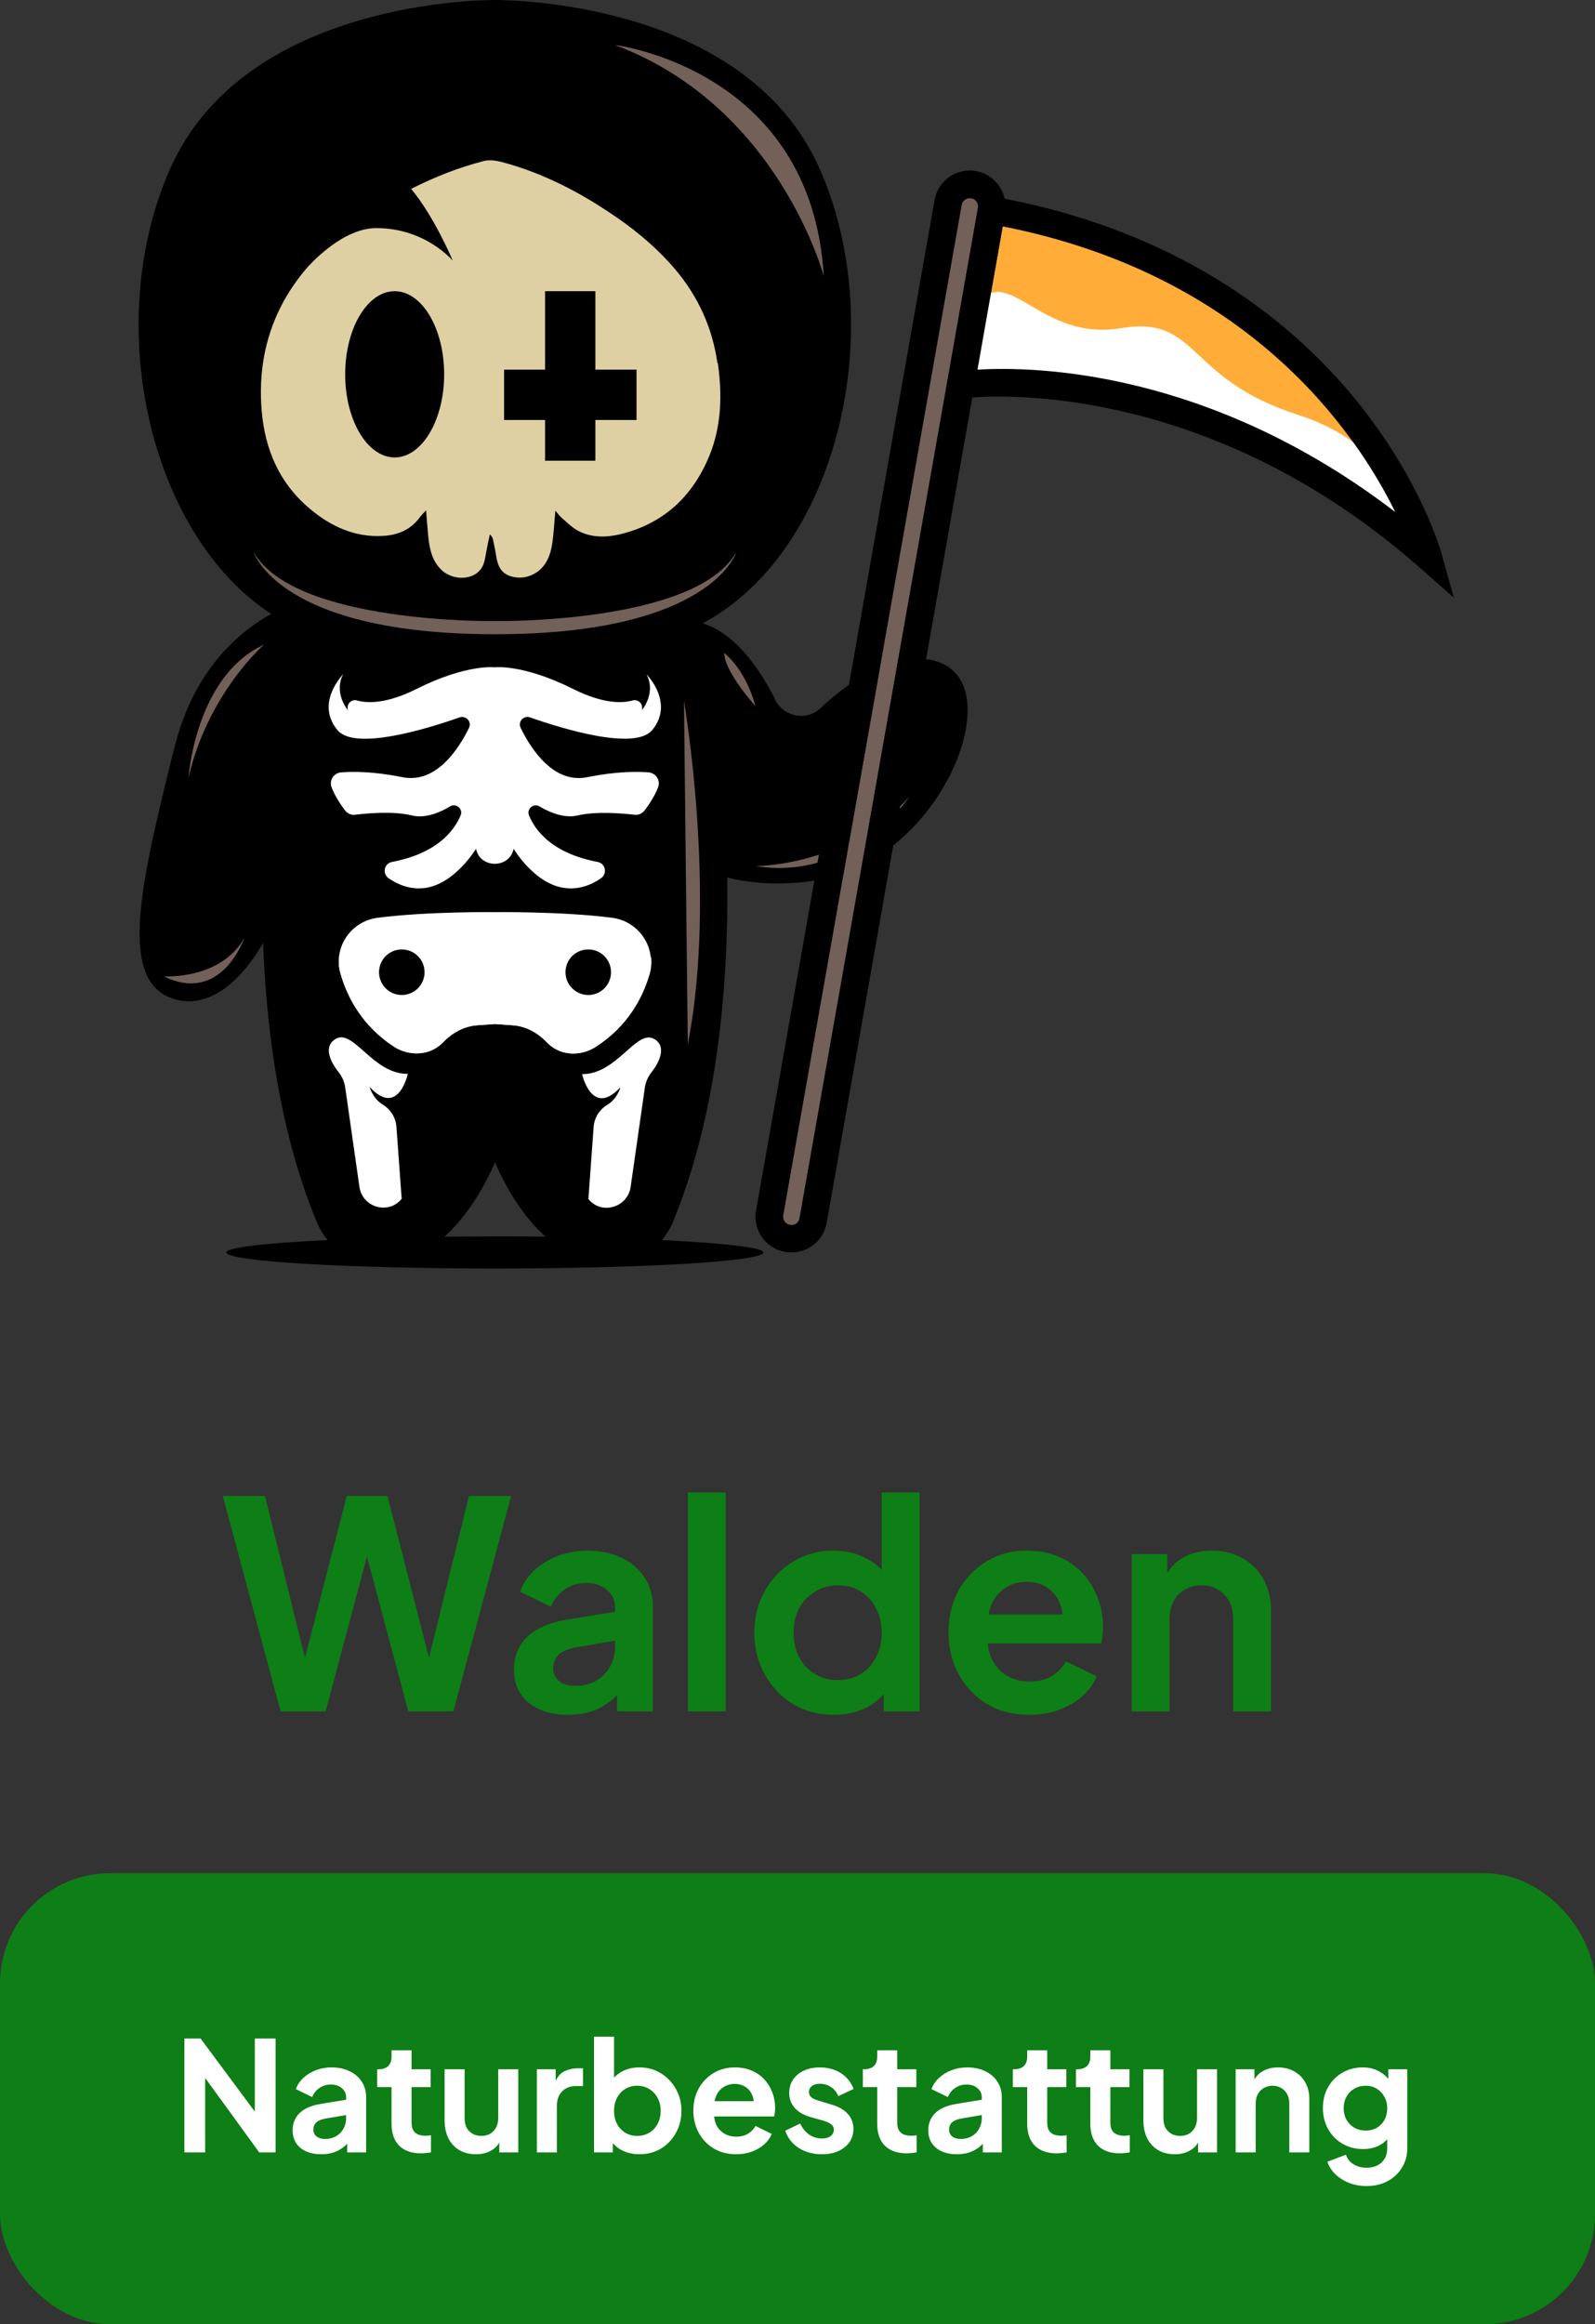 <?xml version="1.0"?>
<svg xmlns="http://www.w3.org/2000/svg" width="138" height="201" viewBox="0 0 138 201" fill="none">
<rect x="0" y="0" width="138" height="201" fill="#333333" stroke="none"/>
<path d="M24.275 148L19.275 129.375H22.925L26.85 145.25H25.9L30 129.375H33.525L37.6 145.25H36.65L40.575 129.375H44.225L39.225 148H35.325L31.2 132.55H32.3L28.175 148H24.275ZM49.137 148.3C48.187 148.3 47.362 148.142 46.662 147.825C45.962 147.508 45.421 147.058 45.037 146.475C44.654 145.875 44.462 145.183 44.462 144.4C44.462 143.65 44.629 142.983 44.962 142.4C45.296 141.8 45.812 141.3 46.512 140.9C47.212 140.5 48.096 140.217 49.162 140.05L53.612 139.325V141.825L49.787 142.475C49.137 142.592 48.654 142.8 48.337 143.1C48.021 143.4 47.862 143.792 47.862 144.275C47.862 144.742 48.037 145.117 48.387 145.4C48.754 145.667 49.204 145.8 49.737 145.8C50.421 145.8 51.021 145.658 51.537 145.375C52.071 145.075 52.479 144.667 52.762 144.15C53.062 143.633 53.212 143.067 53.212 142.45V138.95C53.212 138.367 52.979 137.883 52.512 137.5C52.062 137.1 51.462 136.9 50.712 136.9C50.012 136.9 49.387 137.092 48.837 137.475C48.304 137.842 47.912 138.333 47.662 138.95L44.987 137.65C45.254 136.933 45.671 136.317 46.237 135.8C46.821 135.267 47.504 134.85 48.287 134.55C49.071 134.25 49.921 134.1 50.837 134.1C51.954 134.1 52.937 134.308 53.787 134.725C54.637 135.125 55.296 135.692 55.762 136.425C56.246 137.142 56.487 137.983 56.487 138.95V148H53.387V145.675L54.087 145.625C53.737 146.208 53.321 146.7 52.837 147.1C52.354 147.483 51.804 147.783 51.187 148C50.571 148.2 49.887 148.3 49.137 148.3ZM59.514 148V129.075H62.789V148H59.514ZM72.138 148.3C70.821 148.3 69.646 147.992 68.613 147.375C67.58 146.742 66.763 145.883 66.163 144.8C65.563 143.717 65.263 142.517 65.263 141.2C65.263 139.867 65.563 138.667 66.163 137.6C66.763 136.533 67.58 135.683 68.613 135.05C69.663 134.417 70.83 134.1 72.113 134.1C73.146 134.1 74.063 134.308 74.863 134.725C75.68 135.125 76.321 135.692 76.788 136.425L76.288 137.1V129.075H79.563V148H76.463V145.375L76.813 146.025C76.346 146.758 75.696 147.325 74.863 147.725C74.03 148.108 73.121 148.3 72.138 148.3ZM72.488 145.3C73.238 145.3 73.896 145.125 74.463 144.775C75.03 144.425 75.471 143.942 75.788 143.325C76.121 142.708 76.288 142 76.288 141.2C76.288 140.417 76.121 139.717 75.788 139.1C75.471 138.467 75.03 137.975 74.463 137.625C73.896 137.275 73.238 137.1 72.488 137.1C71.755 137.1 71.096 137.283 70.513 137.65C69.93 138 69.471 138.483 69.138 139.1C68.821 139.7 68.663 140.4 68.663 141.2C68.663 142 68.821 142.708 69.138 143.325C69.471 143.942 69.93 144.425 70.513 144.775C71.096 145.125 71.755 145.3 72.488 145.3ZM89.06 148.3C87.66 148.3 86.435 147.983 85.385 147.35C84.335 146.717 83.518 145.858 82.935 144.775C82.352 143.692 82.06 142.492 82.06 141.175C82.06 139.808 82.352 138.6 82.935 137.55C83.535 136.483 84.343 135.642 85.36 135.025C86.393 134.408 87.543 134.1 88.81 134.1C89.877 134.1 90.81 134.275 91.61 134.625C92.427 134.975 93.118 135.458 93.685 136.075C94.252 136.692 94.685 137.4 94.985 138.2C95.285 138.983 95.435 139.833 95.435 140.75C95.435 140.983 95.418 141.225 95.385 141.475C95.368 141.725 95.327 141.942 95.26 142.125H84.76V139.625H93.41L91.86 140.8C92.01 140.033 91.968 139.35 91.735 138.75C91.518 138.15 91.152 137.675 90.635 137.325C90.135 136.975 89.527 136.8 88.81 136.8C88.127 136.8 87.518 136.975 86.985 137.325C86.452 137.658 86.043 138.158 85.76 138.825C85.493 139.475 85.393 140.267 85.46 141.2C85.393 142.033 85.502 142.775 85.785 143.425C86.085 144.058 86.518 144.55 87.085 144.9C87.668 145.25 88.335 145.425 89.085 145.425C89.835 145.425 90.468 145.267 90.985 144.95C91.518 144.633 91.935 144.208 92.235 143.675L94.885 144.975C94.618 145.625 94.202 146.2 93.635 146.7C93.068 147.2 92.393 147.592 91.61 147.875C90.843 148.158 89.993 148.3 89.06 148.3ZM97.918 148V134.4H100.993V137.075L100.743 136.6C101.059 135.783 101.576 135.167 102.293 134.75C103.026 134.317 103.876 134.1 104.843 134.1C105.843 134.1 106.726 134.317 107.493 134.75C108.276 135.183 108.884 135.792 109.318 136.575C109.751 137.342 109.968 138.233 109.968 139.25V148H106.693V140.025C106.693 139.425 106.576 138.908 106.343 138.475C106.109 138.042 105.784 137.708 105.368 137.475C104.968 137.225 104.493 137.1 103.943 137.1C103.409 137.1 102.934 137.225 102.518 137.475C102.101 137.708 101.776 138.042 101.543 138.475C101.309 138.908 101.193 139.425 101.193 140.025V148H97.918Z" fill="#0E7E16"/>
<rect y="162" width="138" height="39" rx="9.521" fill="#0E7E16"/>
<path d="M15.952 186.145V176.293H17.354L22.775 183.593L22.048 183.738V176.293H23.846V186.145H22.431L17.089 178.793L17.75 178.647V186.145H15.952ZM27.79 186.303C27.287 186.303 26.851 186.22 26.48 186.052C26.11 185.885 25.824 185.647 25.621 185.338C25.418 185.021 25.317 184.655 25.317 184.241C25.317 183.844 25.405 183.491 25.581 183.183C25.758 182.865 26.031 182.601 26.401 182.389C26.771 182.178 27.239 182.028 27.803 181.94L30.157 181.556V182.879L28.133 183.222C27.79 183.284 27.534 183.394 27.366 183.553C27.199 183.712 27.115 183.919 27.115 184.174C27.115 184.421 27.208 184.62 27.393 184.769C27.587 184.91 27.825 184.981 28.107 184.981C28.468 184.981 28.786 184.906 29.059 184.756C29.341 184.598 29.557 184.382 29.707 184.108C29.866 183.835 29.945 183.535 29.945 183.209V181.358C29.945 181.049 29.822 180.794 29.575 180.591C29.337 180.379 29.019 180.274 28.623 180.274C28.252 180.274 27.922 180.375 27.631 180.578C27.349 180.772 27.142 181.032 27.009 181.358L25.595 180.67C25.736 180.291 25.956 179.965 26.256 179.692C26.564 179.41 26.926 179.189 27.34 179.031C27.754 178.872 28.204 178.793 28.689 178.793C29.279 178.793 29.799 178.903 30.249 179.123C30.699 179.335 31.047 179.634 31.294 180.022C31.549 180.401 31.677 180.847 31.677 181.358V186.145H30.038V184.915L30.408 184.888C30.223 185.197 30.002 185.457 29.747 185.669C29.491 185.871 29.2 186.03 28.874 186.145C28.548 186.25 28.186 186.303 27.79 186.303ZM36.428 186.224C35.617 186.224 34.987 186.004 34.538 185.563C34.097 185.113 33.876 184.483 33.876 183.672V180.498H32.633V178.951H32.766C33.118 178.951 33.392 178.859 33.585 178.674C33.779 178.488 33.876 178.22 33.876 177.867V177.312H35.609V178.951H37.261V180.498H35.609V183.579C35.609 183.817 35.648 184.02 35.728 184.188C35.816 184.355 35.948 184.483 36.124 184.571C36.309 184.659 36.543 184.703 36.825 184.703C36.887 184.703 36.957 184.699 37.037 184.69C37.125 184.681 37.209 184.672 37.288 184.664V186.145C37.164 186.162 37.023 186.18 36.865 186.198C36.706 186.215 36.561 186.224 36.428 186.224ZM41.177 186.303C40.621 186.303 40.136 186.18 39.722 185.933C39.317 185.686 39.004 185.342 38.783 184.902C38.572 184.461 38.466 183.945 38.466 183.355V178.951H40.198V183.209C40.198 183.509 40.255 183.773 40.37 184.003C40.493 184.223 40.665 184.399 40.886 184.531C41.115 184.655 41.371 184.717 41.653 184.717C41.935 184.717 42.186 184.655 42.406 184.531C42.627 184.399 42.799 184.218 42.922 183.989C43.045 183.76 43.107 183.487 43.107 183.169V178.951H44.84V186.145H43.2V184.73L43.345 184.981C43.178 185.422 42.9 185.752 42.512 185.973C42.133 186.193 41.688 186.303 41.177 186.303ZM46.45 186.145V178.951H48.076V180.551L47.944 180.313C48.111 179.776 48.371 179.401 48.724 179.189C49.086 178.978 49.517 178.872 50.02 178.872H50.443V180.406H49.822C49.328 180.406 48.931 180.56 48.632 180.869C48.332 181.168 48.182 181.591 48.182 182.138V186.145H46.45ZM55.323 186.303C54.803 186.303 54.322 186.202 53.881 185.999C53.449 185.788 53.106 185.488 52.85 185.1L53.022 184.756V186.145H51.395V176.135H53.128V180.379L52.863 180.022C53.11 179.634 53.445 179.335 53.868 179.123C54.291 178.903 54.781 178.793 55.336 178.793C56.015 178.793 56.627 178.96 57.174 179.295C57.721 179.63 58.153 180.08 58.47 180.644C58.796 181.208 58.959 181.843 58.959 182.548C58.959 183.244 58.8 183.879 58.483 184.452C58.166 185.025 57.734 185.479 57.187 185.814C56.641 186.14 56.019 186.303 55.323 186.303ZM55.124 184.717C55.521 184.717 55.874 184.624 56.182 184.439C56.491 184.254 56.729 183.998 56.896 183.672C57.073 183.346 57.161 182.971 57.161 182.548C57.161 182.125 57.073 181.755 56.896 181.437C56.729 181.111 56.491 180.855 56.182 180.67C55.874 180.476 55.521 180.379 55.124 180.379C54.745 180.379 54.401 180.472 54.093 180.657C53.793 180.842 53.555 181.102 53.379 181.437C53.211 181.763 53.128 182.134 53.128 182.548C53.128 182.971 53.211 183.346 53.379 183.672C53.555 183.998 53.793 184.254 54.093 184.439C54.401 184.624 54.745 184.717 55.124 184.717ZM63.691 186.303C62.951 186.303 62.303 186.136 61.748 185.801C61.192 185.466 60.76 185.012 60.452 184.439C60.143 183.866 59.989 183.231 59.989 182.535C59.989 181.812 60.143 181.173 60.452 180.617C60.769 180.053 61.197 179.608 61.734 179.282C62.281 178.956 62.889 178.793 63.559 178.793C64.123 178.793 64.617 178.885 65.04 179.07C65.472 179.255 65.838 179.511 66.138 179.837C66.437 180.163 66.666 180.538 66.825 180.961C66.984 181.376 67.063 181.825 67.063 182.31C67.063 182.433 67.054 182.561 67.037 182.693C67.028 182.826 67.006 182.94 66.971 183.037H61.417V181.715H65.992L65.172 182.336C65.252 181.931 65.23 181.569 65.106 181.252C64.992 180.935 64.798 180.683 64.524 180.498C64.26 180.313 63.938 180.221 63.559 180.221C63.198 180.221 62.876 180.313 62.594 180.498C62.312 180.675 62.096 180.939 61.946 181.292C61.805 181.636 61.752 182.054 61.787 182.548C61.752 182.989 61.809 183.381 61.959 183.725C62.118 184.06 62.347 184.32 62.647 184.505C62.955 184.69 63.308 184.783 63.705 184.783C64.101 184.783 64.436 184.699 64.71 184.531C64.992 184.364 65.212 184.139 65.371 183.857L66.772 184.545C66.631 184.888 66.411 185.193 66.111 185.457C65.811 185.722 65.454 185.929 65.04 186.079C64.635 186.228 64.185 186.303 63.691 186.303ZM71.114 186.303C70.347 186.303 69.677 186.123 69.104 185.761C68.539 185.391 68.151 184.893 67.94 184.267L69.236 183.645C69.421 184.051 69.677 184.368 70.003 184.598C70.338 184.827 70.708 184.941 71.114 184.941C71.431 184.941 71.682 184.871 71.867 184.73C72.052 184.589 72.145 184.404 72.145 184.174C72.145 184.033 72.105 183.919 72.026 183.831C71.955 183.734 71.854 183.654 71.722 183.593C71.598 183.522 71.462 183.465 71.312 183.421L70.135 183.09C69.527 182.914 69.064 182.645 68.747 182.283C68.438 181.922 68.284 181.495 68.284 181.001C68.284 180.56 68.394 180.177 68.614 179.85C68.844 179.515 69.156 179.255 69.553 179.07C69.959 178.885 70.421 178.793 70.942 178.793C71.62 178.793 72.22 178.956 72.74 179.282C73.26 179.608 73.63 180.066 73.851 180.657L72.528 181.279C72.405 180.952 72.198 180.692 71.907 180.498C71.616 180.304 71.29 180.207 70.928 180.207C70.638 180.207 70.408 180.274 70.241 180.406C70.073 180.538 69.99 180.71 69.99 180.922C69.99 181.054 70.025 181.168 70.095 181.265C70.166 181.362 70.263 181.442 70.386 181.503C70.519 181.565 70.668 181.622 70.836 181.675L71.986 182.019C72.577 182.195 73.031 182.46 73.348 182.812C73.674 183.165 73.838 183.597 73.838 184.108C73.838 184.54 73.723 184.924 73.494 185.259C73.264 185.585 72.947 185.841 72.542 186.026C72.136 186.211 71.66 186.303 71.114 186.303ZM78.448 186.224C77.637 186.224 77.007 186.004 76.557 185.563C76.116 185.113 75.896 184.483 75.896 183.672V180.498H74.653V178.951H74.785C75.138 178.951 75.411 178.859 75.605 178.674C75.799 178.488 75.896 178.22 75.896 177.867V177.312H77.628V178.951H79.281V180.498H77.628V183.579C77.628 183.817 77.668 184.02 77.747 184.188C77.835 184.355 77.968 184.483 78.144 184.571C78.329 184.659 78.563 184.703 78.845 184.703C78.906 184.703 78.977 184.699 79.056 184.69C79.144 184.681 79.228 184.672 79.308 184.664V186.145C79.184 186.162 79.043 186.18 78.884 186.198C78.726 186.215 78.58 186.224 78.448 186.224ZM82.787 186.303C82.284 186.303 81.848 186.22 81.478 186.052C81.108 185.885 80.821 185.647 80.618 185.338C80.416 185.021 80.314 184.655 80.314 184.241C80.314 183.844 80.402 183.491 80.579 183.183C80.755 182.865 81.028 182.601 81.399 182.389C81.769 182.178 82.236 182.028 82.8 181.94L85.154 181.556V182.879L83.131 183.222C82.787 183.284 82.531 183.394 82.364 183.553C82.196 183.712 82.113 183.919 82.113 184.174C82.113 184.421 82.205 184.62 82.39 184.769C82.584 184.91 82.822 184.981 83.104 184.981C83.466 184.981 83.783 184.906 84.056 184.756C84.338 184.598 84.555 184.382 84.704 184.108C84.863 183.835 84.942 183.535 84.942 183.209V181.358C84.942 181.049 84.819 180.794 84.572 180.591C84.334 180.379 84.017 180.274 83.62 180.274C83.25 180.274 82.919 180.375 82.628 180.578C82.346 180.772 82.139 181.032 82.007 181.358L80.592 180.67C80.733 180.291 80.953 179.965 81.253 179.692C81.562 179.41 81.923 179.189 82.337 179.031C82.752 178.872 83.201 178.793 83.686 178.793C84.277 178.793 84.797 178.903 85.246 179.123C85.696 179.335 86.044 179.634 86.291 180.022C86.547 180.401 86.675 180.847 86.675 181.358V186.145H85.035V184.915L85.405 184.888C85.22 185.197 85 185.457 84.744 185.669C84.488 185.871 84.198 186.03 83.871 186.145C83.545 186.25 83.184 186.303 82.787 186.303ZM91.426 186.224C90.615 186.224 89.984 186.004 89.535 185.563C89.094 185.113 88.874 184.483 88.874 183.672V180.498H87.631V178.951H87.763C88.116 178.951 88.389 178.859 88.583 178.674C88.777 178.488 88.874 178.22 88.874 177.867V177.312H90.606V178.951H92.259V180.498H90.606V183.579C90.606 183.817 90.646 184.02 90.725 184.188C90.813 184.355 90.945 184.483 91.122 184.571C91.307 184.659 91.54 184.703 91.823 184.703C91.884 184.703 91.955 184.699 92.034 184.69C92.122 184.681 92.206 184.672 92.285 184.664V186.145C92.162 186.162 92.021 186.18 91.862 186.198C91.704 186.215 91.558 186.224 91.426 186.224ZM96.888 186.224C96.077 186.224 95.447 186.004 94.997 185.563C94.556 185.113 94.336 184.483 94.336 183.672V180.498H93.093V178.951H93.225C93.578 178.951 93.851 178.859 94.045 178.674C94.239 178.488 94.336 178.22 94.336 177.867V177.312H96.068V178.951H97.721V180.498H96.068V183.579C96.068 183.817 96.108 184.02 96.187 184.188C96.275 184.355 96.408 184.483 96.584 184.571C96.769 184.659 97.003 184.703 97.285 184.703C97.347 184.703 97.417 184.699 97.496 184.69C97.585 184.681 97.668 184.672 97.748 184.664V186.145C97.624 186.162 97.483 186.18 97.325 186.198C97.166 186.215 97.02 186.224 96.888 186.224ZM101.636 186.303C101.081 186.303 100.596 186.18 100.182 185.933C99.776 185.686 99.463 185.342 99.243 184.902C99.031 184.461 98.926 183.945 98.926 183.355V178.951H100.658V183.209C100.658 183.509 100.715 183.773 100.83 184.003C100.953 184.223 101.125 184.399 101.345 184.531C101.575 184.655 101.83 184.717 102.112 184.717C102.394 184.717 102.646 184.655 102.866 184.531C103.086 184.399 103.258 184.218 103.382 183.989C103.505 183.76 103.567 183.487 103.567 183.169V178.951H105.299V186.145H103.659V184.73L103.805 184.981C103.637 185.422 103.36 185.752 102.972 185.973C102.593 186.193 102.148 186.303 101.636 186.303ZM106.909 186.145V178.951H108.536V180.366L108.404 180.115C108.571 179.683 108.844 179.357 109.223 179.136C109.611 178.907 110.061 178.793 110.572 178.793C111.101 178.793 111.568 178.907 111.974 179.136C112.388 179.366 112.71 179.687 112.939 180.102C113.168 180.507 113.283 180.979 113.283 181.517V186.145H111.551V181.926C111.551 181.609 111.489 181.336 111.366 181.107C111.242 180.877 111.07 180.701 110.85 180.578C110.638 180.445 110.387 180.379 110.096 180.379C109.814 180.379 109.563 180.445 109.342 180.578C109.122 180.701 108.95 180.877 108.827 181.107C108.703 181.336 108.642 181.609 108.642 181.926V186.145H106.909ZM118.239 189.054C117.701 189.054 117.203 188.966 116.744 188.789C116.286 188.613 115.889 188.366 115.554 188.049C115.228 187.74 114.99 187.374 114.84 186.951L116.454 186.343C116.559 186.678 116.766 186.947 117.075 187.15C117.392 187.361 117.78 187.467 118.239 187.467C118.591 187.467 118.9 187.401 119.164 187.269C119.438 187.136 119.649 186.942 119.799 186.687C119.949 186.44 120.024 186.14 120.024 185.788V184.148L120.354 184.545C120.107 184.977 119.777 185.303 119.363 185.523C118.948 185.744 118.477 185.854 117.948 185.854C117.278 185.854 116.678 185.699 116.149 185.391C115.62 185.082 115.206 184.659 114.906 184.122C114.607 183.584 114.457 182.98 114.457 182.31C114.457 181.631 114.607 181.027 114.906 180.498C115.206 179.969 115.616 179.555 116.136 179.255C116.656 178.947 117.247 178.793 117.908 178.793C118.446 178.793 118.917 178.907 119.323 179.136C119.737 179.357 120.081 179.679 120.354 180.102L120.116 180.538V178.951H121.756V185.788C121.756 186.414 121.602 186.973 121.293 187.467C120.993 187.961 120.579 188.349 120.05 188.631C119.53 188.913 118.926 189.054 118.239 189.054ZM118.159 184.254C118.53 184.254 118.851 184.174 119.125 184.016C119.407 183.848 119.627 183.619 119.786 183.328C119.944 183.037 120.024 182.702 120.024 182.323C120.024 181.953 119.94 181.622 119.773 181.331C119.614 181.032 119.393 180.798 119.111 180.631C118.838 180.463 118.521 180.379 118.159 180.379C117.798 180.379 117.472 180.463 117.181 180.631C116.89 180.798 116.661 181.032 116.493 181.331C116.334 181.622 116.255 181.953 116.255 182.323C116.255 182.693 116.334 183.024 116.493 183.315C116.661 183.606 116.885 183.835 117.168 184.003C117.458 184.17 117.789 184.254 118.159 184.254Z" fill="white"/>
<g clip-path="url(#clip0_8_6850)">
<path d="M15.001 65.04L15.096 64.649C17.658 54.281 25.559 52.17 25.879 52.087L26.365 54.009C31.941 53.949 53.731 53.76 59.271 53.926L59.449 53.249L59.745 52.099C59.805 52.123 60.172 52.206 60.718 52.431C60.422 52.704 60.196 53.024 60.066 53.368C58.369 57.71 58.607 62.739 59.449 67.306C59.081 69.596 58.797 71.897 59.259 74.115C59.117 74.767 59.01 75.432 58.951 76.084L45.238 72.834L24.028 79.014C22.415 82.763 20.327 85.337 18.085 86.238C17.504 86.475 16.911 86.594 16.342 86.594C15.642 86.594 14.942 86.416 14.278 86.072C10.339 83.913 12.392 75.586 14.989 65.029L15.001 65.04Z" fill="black"/>
<path d="M14.48 41.375C11.063 32.763 11.17 22.431 14.788 14.448C21.312 0 41.988 0 42.806 0C43.672 0 64.325 0 70.849 14.448C74.455 22.431 74.562 32.752 71.157 41.375C68.607 47.793 64.431 52.467 59.366 54.578C59.046 54.72 58.702 54.839 58.37 54.958C59.746 56.322 61.454 58.659 61.94 62.182C62.533 66.499 65.191 88.907 58.204 105.716C57.978 106.273 57.646 106.784 57.278 107.246C62.616 107.507 66.045 107.887 66.045 108.314C66.045 109.085 55.641 109.702 42.818 109.702C29.995 109.702 19.58 109.085 19.58 108.314C19.58 107.887 23.009 107.495 28.346 107.246C27.979 106.795 27.659 106.285 27.421 105.716C20.423 88.895 23.08 66.488 23.685 62.182C24.171 58.67 25.891 56.334 27.255 54.958C26.923 54.839 26.591 54.72 26.259 54.578C21.217 52.478 17.03 47.793 14.48 41.375ZM42.83 106.926C44.313 106.926 45.784 106.926 47.196 106.95C45.44 105.348 43.981 103.189 42.83 100.52C41.668 103.189 40.209 105.324 38.465 106.95C39.877 106.95 41.324 106.926 42.83 106.926Z" fill="black"/>
<path d="M56.661 89.88C57.752 90.603 56.934 92.003 56.353 92.751C56.056 93.13 55.866 93.581 55.795 94.043L54.562 102.655C54.312 104.387 52.118 105.087 50.967 103.759C50.932 103.711 50.908 103.699 50.908 103.699L51.359 97.484C51.406 96.677 51.869 95.941 52.557 95.538C53.423 95.016 53.684 94.02 53.684 94.02C51.205 96.701 50.362 92.893 50.362 92.893C53.423 92.917 55.107 88.86 56.661 89.892V89.88Z" fill="white"/>
<path d="M42.818 57.71C42.818 57.71 45.238 57.413 49.567 59.572C52.165 60.877 53.826 60.829 54.727 60.58C55.154 60.462 55.57 60.77 55.558 61.221V61.399C56.827 59.667 55.925 58.303 55.925 58.303C55.925 58.303 58.381 60.758 56.436 63.131C54.941 64.946 48.678 63.036 45.855 62.039C45.297 61.849 44.787 62.419 45.048 62.953C45.961 64.815 47.907 67.804 50.813 67.211C53.292 66.713 55.072 66.713 56.115 66.796C56.744 66.855 57.171 67.484 56.934 68.089C56.744 68.599 56.388 69.275 55.771 70.082C55.57 70.355 55.226 70.509 54.894 70.462C53.885 70.343 51.584 70.141 49.983 70.521C48.832 70.794 47.575 70.272 46.673 69.738C46.151 69.43 45.546 69.963 45.772 70.521C46.353 71.932 47.871 73.807 51.703 74.542C52.391 74.673 52.569 75.55 51.999 75.954C51.228 76.487 50.149 76.962 48.867 76.796C46.234 76.464 44.431 73.391 44.431 73.391C44.431 73.391 44.431 73.415 44.431 73.439C44.063 75.123 41.56 75.123 41.193 73.439V73.391C41.193 73.391 39.366 76.452 36.756 76.796C35.475 76.962 34.396 76.487 33.625 75.954C33.055 75.55 33.233 74.673 33.921 74.542C37.753 73.807 39.259 71.921 39.852 70.521C40.09 69.963 39.473 69.43 38.951 69.738C38.049 70.272 36.792 70.805 35.641 70.521C34.04 70.129 31.75 70.331 30.73 70.462C30.398 70.509 30.054 70.355 29.852 70.082C29.236 69.275 28.892 68.611 28.69 68.089C28.465 67.496 28.868 66.855 29.508 66.796C30.552 66.713 32.332 66.713 34.811 67.211C37.717 67.793 39.663 64.815 40.576 62.953C40.837 62.419 40.327 61.861 39.769 62.039C36.934 63.036 30.683 64.957 29.188 63.131C27.243 60.758 29.698 58.303 29.698 58.303C29.698 58.303 28.809 59.655 30.078 61.399V61.221C30.054 60.782 30.469 60.462 30.896 60.58C31.798 60.829 33.459 60.877 36.056 59.572C40.398 57.401 42.818 57.71 42.818 57.71Z" fill="white"/>
<path d="M29.461 84.198C28.809 81.944 30.351 79.666 32.676 79.37C37.017 78.812 42.818 78.884 42.818 78.884C42.818 78.884 48.618 78.812 52.96 79.37C55.285 79.678 56.815 81.944 56.175 84.198C55.582 86.262 54.289 88.741 51.513 90.52C50.267 91.327 48.607 91.327 47.503 90.331C47.432 90.271 47.361 90.2 47.29 90.129C46.495 89.299 45.463 88.729 44.301 88.658L42.794 88.551L41.288 88.658C40.137 88.729 39.093 89.299 38.298 90.129C38.227 90.2 38.156 90.271 38.085 90.331C36.982 91.303 35.321 91.315 34.075 90.52C31.347 88.717 30.054 86.262 29.461 84.198ZM50.896 86.048C51.987 86.048 52.865 85.171 52.865 84.079C52.865 82.988 51.987 82.11 50.896 82.11C49.805 82.11 48.927 82.988 48.927 84.079C48.927 85.171 49.817 86.048 50.896 86.048ZM36.733 84.079C36.733 82.988 35.855 82.11 34.763 82.11C33.672 82.11 32.794 82.988 32.794 84.079C32.794 85.171 33.672 86.048 34.763 86.048C35.855 86.048 36.733 85.159 36.733 84.079Z" fill="white"/>
<path d="M28.987 89.88C30.553 88.848 32.225 92.905 35.286 92.869C35.286 92.869 34.455 96.689 31.976 93.996C31.976 93.996 32.237 94.993 33.103 95.514C33.791 95.942 34.254 96.665 34.301 97.46L34.752 103.676C34.752 103.676 34.728 103.699 34.693 103.747C33.53 105.064 31.347 104.387 31.098 102.644L29.865 94.032C29.805 93.569 29.604 93.118 29.307 92.739C28.726 92.003 27.884 90.603 28.987 89.88Z" fill="white"/>
<path d="M53.197 3.891C53.197 3.891 70.231 5.943 71.275 23.89C71.275 23.89 67.373 9.181 53.197 3.891Z" fill="#736058"/>
<path d="M59.176 60.592C59.176 60.592 62.07 77.318 59.508 90.319L59.176 60.592Z" fill="#736058"/>
<path d="M29.461 83.273C30.054 85.337 31.347 87.816 34.123 89.595C35.369 90.402 37.029 90.402 38.133 89.417C38.204 89.346 38.275 89.287 38.346 89.216C39.141 88.385 40.173 87.816 41.335 87.745L42.842 87.638L44.348 87.745C45.499 87.816 46.543 88.385 47.337 89.216C47.409 89.287 47.48 89.358 47.551 89.417C48.654 90.39 50.315 90.402 51.56 89.595C54.336 87.804 55.629 85.337 56.222 83.273C56.282 83.071 56.305 82.881 56.329 82.691C56.377 83.178 56.365 83.688 56.222 84.198C55.629 86.262 54.336 88.741 51.56 90.532C50.315 91.339 48.654 91.339 47.551 90.343C47.48 90.283 47.409 90.212 47.337 90.141C46.543 89.311 45.511 88.741 44.348 88.67L42.842 88.563L41.335 88.67C40.185 88.741 39.141 89.311 38.346 90.141C38.275 90.212 38.204 90.283 38.133 90.343C37.029 91.315 35.369 91.327 34.123 90.532C31.347 88.741 30.054 86.274 29.461 84.198C29.319 83.688 29.283 83.178 29.354 82.691C29.378 82.881 29.402 83.083 29.461 83.273Z" fill="white"/>
<path d="M21.94 47.733C25.452 53.973 42.83 53.712 42.83 53.712C42.83 53.712 60.208 53.973 63.719 47.733C63.719 47.733 61.584 54.851 42.83 54.851C24.076 54.851 21.94 47.733 21.94 47.733Z" fill="#736058"/>
<path d="M21.134 81.126C21.134 81.126 19.189 86.891 14.171 84.435C14.171 84.435 19.058 84.767 21.134 81.126Z" fill="#736058"/>
<path d="M22.842 55.752C22.842 55.752 18.014 59.928 16.306 67.259C16.306 67.259 16.899 58.469 22.842 55.752Z" fill="#736058"/>
<path d="M67.076 60.497C65.38 57.152 62.248 52.716 57.836 53.866L56.329 56.642L60.564 59.703L60.718 67.27L61.56 75.467C61.56 75.467 65.451 77.14 71.252 76.013C79.116 74.483 84.549 65.313 83.612 60.224C82.794 55.776 76.839 55.693 71.003 61.233C69.793 62.395 67.812 62.004 67.064 60.521L67.076 60.497Z" fill="black"/>
<path d="M62.664 56.476C62.664 56.476 64.49 57.828 65.356 61.055C65.356 61.055 62.664 58.089 62.664 56.476Z" fill="#736058"/>
<path d="M78.701 68.872C78.701 68.872 73.826 76.25 65.368 74.898C65.368 74.898 73.28 74.969 78.701 68.872Z" fill="#736058"/>
<path d="M86.755 19.573L84.561 31.969C89.46 31.672 104.632 31.969 120.705 44.282C117.289 37.319 108.036 23.76 86.755 19.573Z" fill="#FFAD38"/>
<path d="M67.764 105.111C67.693 105.502 67.954 105.882 68.346 105.941C68.737 106.012 69.117 105.751 69.176 105.36L81.667 34.697L84.621 17.983C84.692 17.592 84.443 17.212 84.039 17.153C83.648 17.093 83.268 17.343 83.209 17.734L67.752 105.111H67.764Z" fill="#736058"/>
<path d="M122.413 47.733C122.413 47.733 122.295 39.074 112.354 35.895C102.414 32.704 103.825 27.236 96.945 28.386C90.077 29.537 87.313 22.799 84.549 26.227C81.797 29.667 83.719 33.096 83.719 33.096C83.719 33.096 107.396 32.336 122.413 47.733Z" fill="white"/>
<path d="M65.415 104.684C65.119 106.368 66.246 107.982 67.93 108.266C69.615 108.563 71.228 107.448 71.525 105.752L84.122 34.377C88.072 34.08 105.498 33.855 122.793 49.05L125.782 51.684L124.715 47.852C124.643 47.591 122.888 41.399 117.218 34.472C112.105 28.232 102.722 20.237 86.922 17.188C86.661 16.002 85.712 15.018 84.442 14.792C82.758 14.496 81.145 15.623 80.86 17.307L65.415 104.684ZM68.346 105.929C67.954 105.858 67.693 105.491 67.764 105.099L83.197 17.722C83.268 17.331 83.648 17.07 84.027 17.141C84.419 17.212 84.68 17.58 84.609 17.971L81.655 34.685L69.176 105.36C69.117 105.752 68.737 106.012 68.346 105.929ZM84.573 31.969L86.756 19.573C108.036 23.76 117.289 37.307 120.717 44.282C104.632 31.957 89.472 31.672 84.573 31.969Z" fill="black"/>
<path d="M62.07 31.387C61.632 28.351 60.422 25.67 58.441 23.321C56.993 21.601 55.297 20.154 53.459 18.873C50.351 16.714 47.029 14.958 43.352 13.997C42.877 13.879 42.32 13.808 41.857 13.926C39.639 14.496 37.563 15.326 35.57 16.334C37.587 18.742 39.176 22.55 39.176 22.55C39.176 22.55 36.828 19.727 32.569 19.727C30.114 19.727 27.777 21.85 26.614 23.096C25.725 24.128 24.942 25.255 24.313 26.488C22.866 29.323 22.38 32.36 22.64 35.515C22.925 38.884 24.171 41.791 26.804 43.997C28.631 45.527 30.695 46.488 33.15 46.346C34.431 46.274 35.535 45.812 36.318 44.744C36.448 44.566 36.614 44.4 36.863 44.139C36.934 44.981 36.982 45.681 37.053 46.393C37.16 47.437 37.361 48.445 38.133 49.228C39.07 50.189 40.778 50.213 41.537 49.299C41.928 48.837 41.964 48.267 42.071 47.722C42.166 47.223 42.272 46.713 42.379 46.215C42.545 46.369 42.628 46.5 42.652 46.642C42.747 47.117 42.854 47.579 42.925 48.054C43.091 49.204 43.542 49.738 44.526 49.916C45.606 50.106 46.709 49.572 47.278 48.576C47.682 47.864 47.788 47.069 47.871 46.274C47.931 45.61 47.99 44.946 48.049 44.163C48.298 44.448 48.453 44.673 48.642 44.827C49.105 45.219 49.532 45.658 50.066 45.93C51.205 46.512 52.462 46.488 53.66 46.203C57.385 45.302 59.911 42.953 61.359 39.454C62.426 36.868 62.498 34.139 62.106 31.399L62.07 31.387ZM38.429 32.372C38.429 36.334 36.507 39.56 34.147 39.56C31.786 39.56 29.865 36.346 29.865 32.372C29.865 28.398 31.786 25.183 34.147 25.183C36.507 25.183 38.429 28.398 38.429 32.372ZM55.072 36.322H51.513V39.845H47.16V36.322H43.613V31.969H47.16V25.183H51.513V31.969H55.072V36.322Z" fill="#DFD0A4"/>
</g>
<defs>
<clipPath id="clip0_8_6850">
<rect width="113.794" height="109.702" fill="white" transform="translate(12)"/>
</clipPath>
</defs>
</svg>
